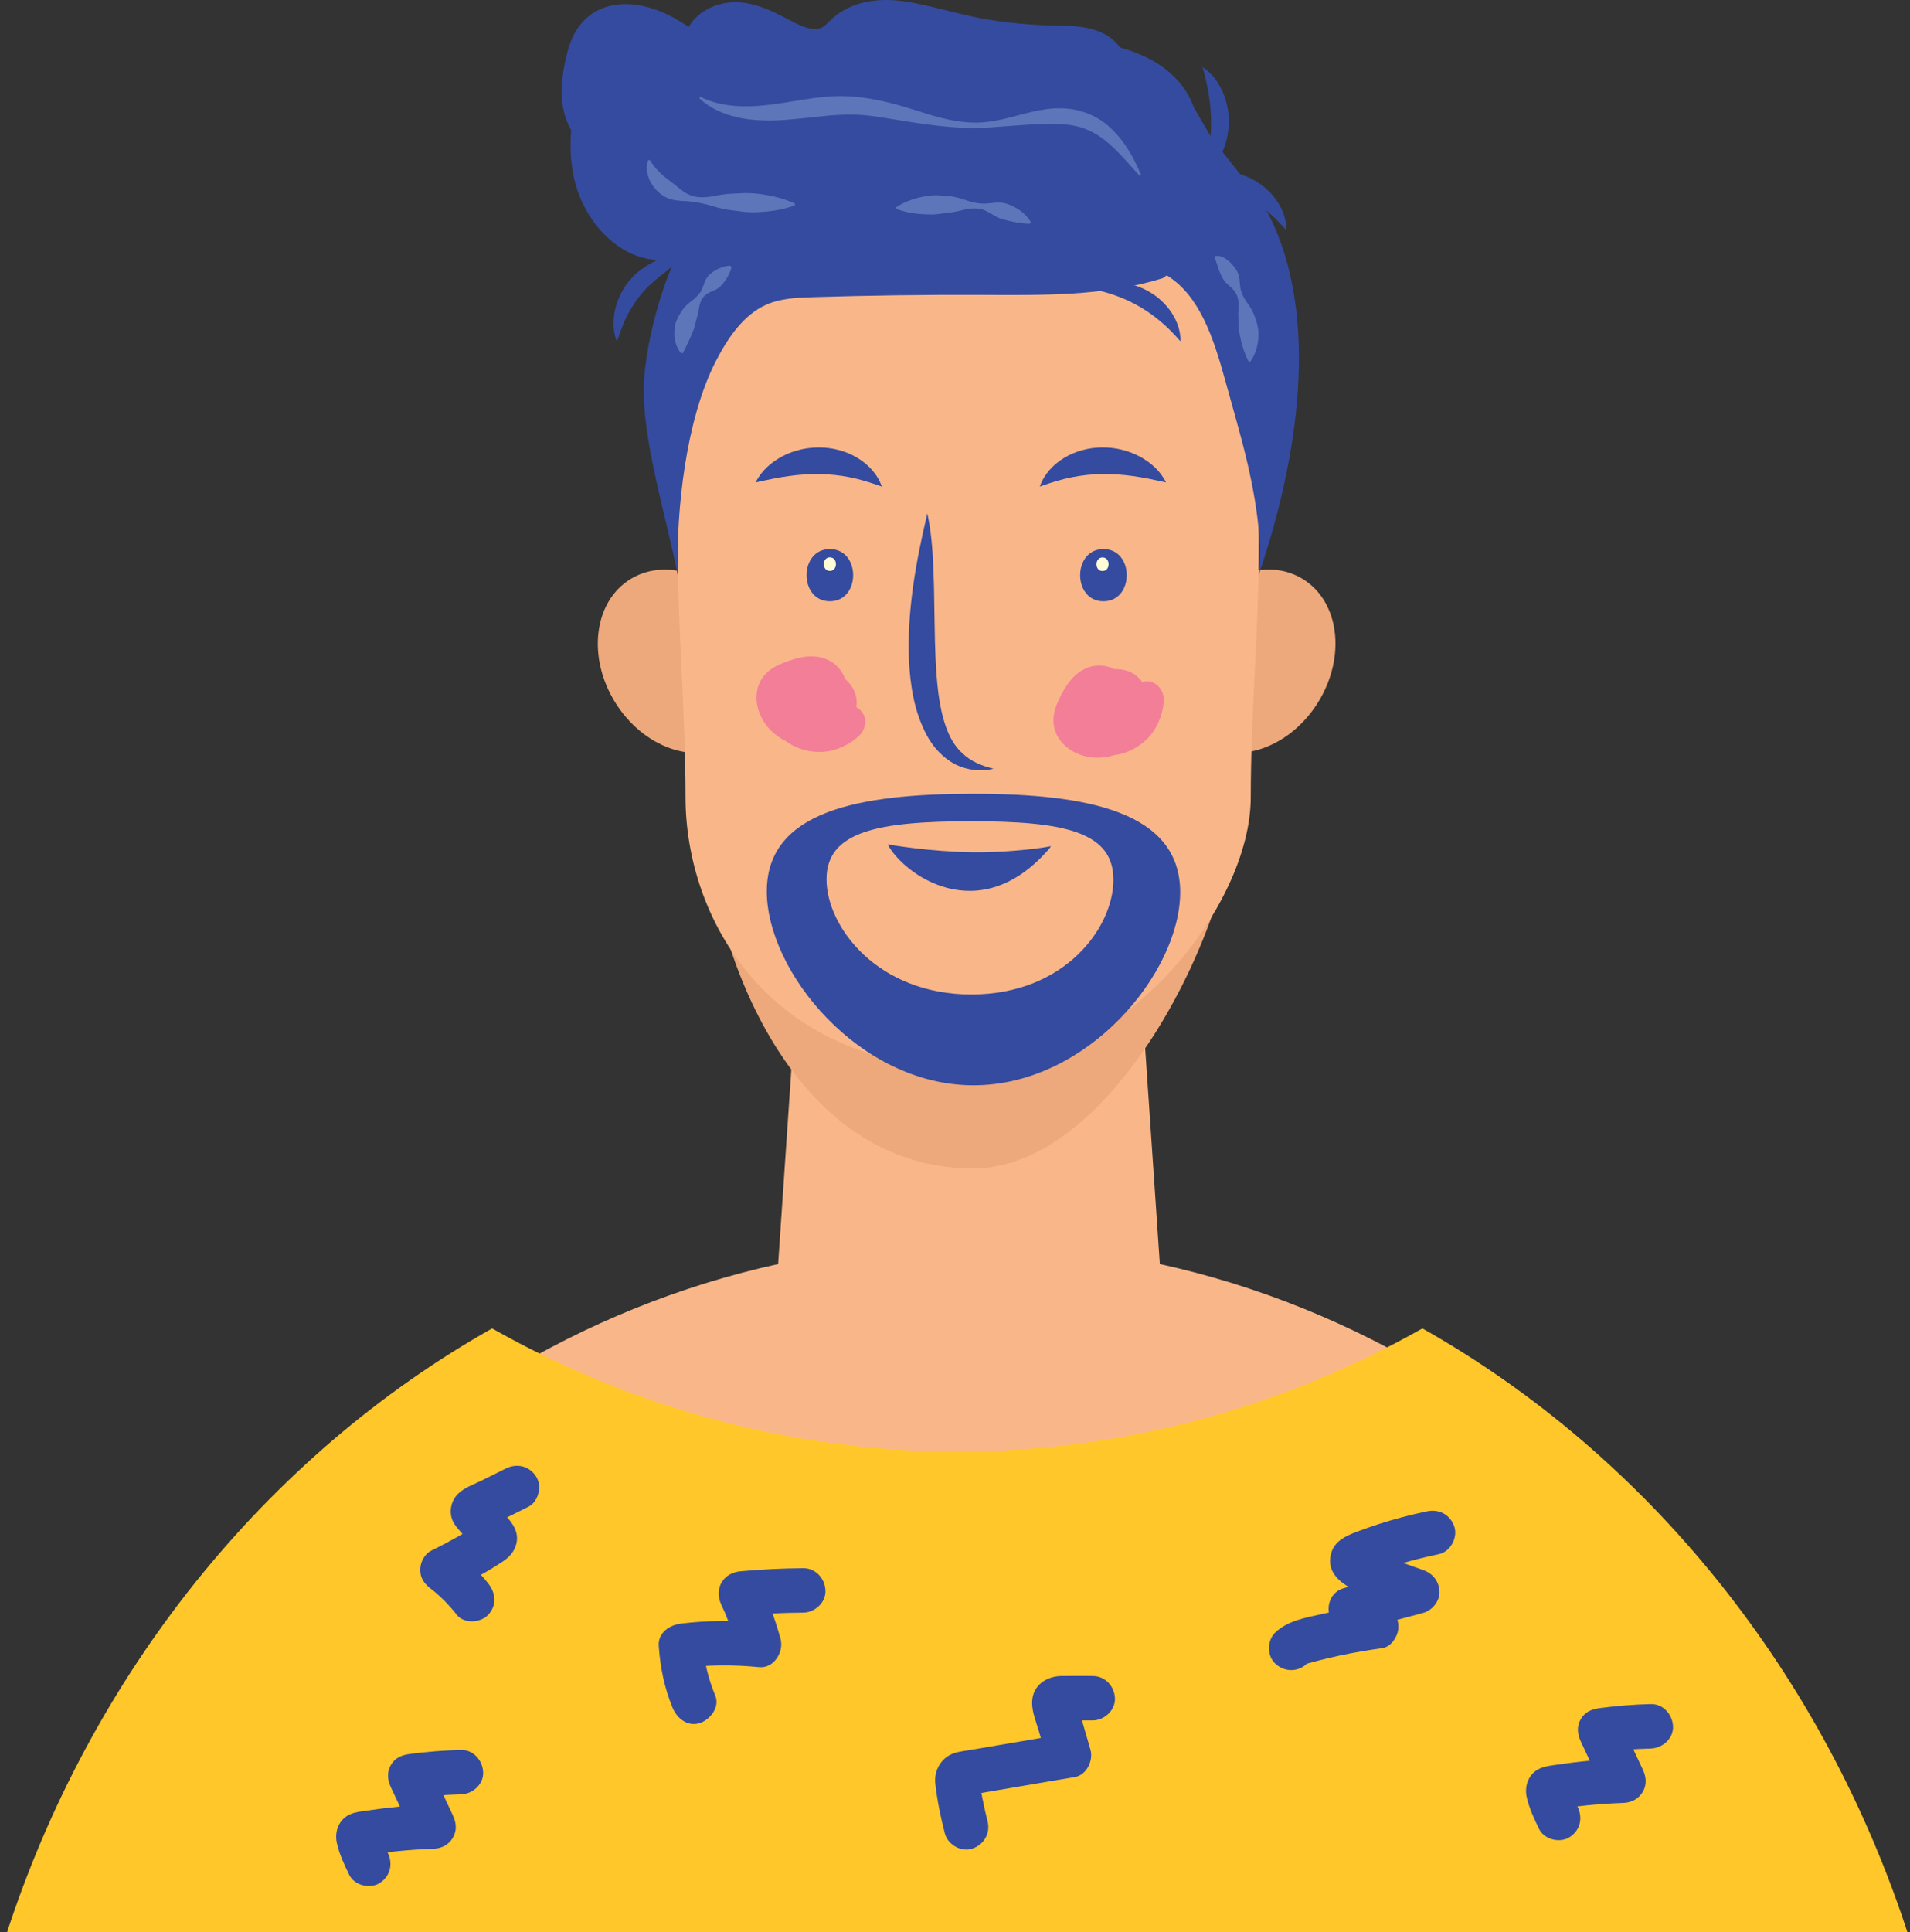 <svg width="265" height="268" viewBox="0 0 265 268" fill="none" xmlns="http://www.w3.org/2000/svg">
<rect x="0" y="0" width="265" height="268" fill="#333333" stroke="none"/>
<g clip-path="url(#clip0_3386_8931)">
<path d="M162.929 204.833L157.354 122.937H111.519L105.957 204.833H162.929Z" fill="#F9B789"/>
<path d="M137.242 24.185C144.345 24.203 151.577 25.126 158.124 28.776C175.479 38.452 174.435 59.765 172.563 81.637C171.464 94.475 171.517 97.895 171.517 110.793C171.517 127.144 154.833 162.374 134.655 162.08C108.459 161.699 97.758 128.91 97.758 110.793C97.758 98.164 97.822 94.206 96.746 81.637C94.775 58.614 91.924 39.515 111.185 28.776C117.732 25.126 124.963 24.201 132.067 24.185H137.242Z" fill="#EDA97C"/>
<path d="M182.923 97.334C186.786 91.031 185.811 83.406 180.748 80.303C175.684 77.2 168.448 79.794 164.585 86.097C160.723 92.399 161.697 100.024 166.761 103.127C171.825 106.23 179.061 103.637 182.923 97.334Z" fill="#EDA97C"/>
<path d="M101.468 103.14C106.532 100.037 107.506 92.412 103.643 86.109C99.781 79.807 92.545 77.213 87.481 80.316C82.417 83.419 81.443 91.044 85.306 97.347C89.168 103.649 96.404 106.243 101.468 103.14Z" fill="#EDA97C"/>
<path d="M174.646 75.727C174.646 87.624 173.533 98.708 173.533 110.594C173.533 125.662 155.794 148.491 134.342 148.22C106.489 147.87 95.113 127.289 95.113 110.594C95.113 98.957 94.037 87.375 94.037 75.727C94.037 42.604 96.533 22.789 134.118 22.789C171.704 22.789 174.646 46.261 174.646 75.727Z" fill="#F9B789"/>
<path d="M259.639 268.714C241.601 212.676 192.366 172.46 134.444 172.46C76.522 172.46 27.285 212.676 9.249 268.714H259.639Z" fill="#F9B789"/>
<path d="M197.351 184.255C178.041 195.152 156.095 201.328 132.812 201.328C109.528 201.328 87.581 195.152 68.273 184.255C36.914 201.953 12.524 232.13 0.747 268.714H264.876C253.099 232.129 228.71 201.953 197.351 184.255Z" fill="#FFC72A"/>
<path d="M70.169 203.689C69.07 204.235 67.972 204.781 66.873 205.327C65.785 205.867 64.416 206.329 63.545 207.195C62.7 208.033 62.355 209.261 62.629 210.418C62.832 211.27 63.429 211.916 63.994 212.55C64.401 213.008 64.807 213.466 65.214 213.923C65.383 214.114 65.552 214.306 65.723 214.496C65.825 214.61 65.925 214.725 66.028 214.839C66.448 215.341 66.334 215.117 65.684 214.17V212.532C66.839 211.321 67.081 210.949 66.406 211.412C66.242 211.515 66.079 211.617 65.913 211.719C65.667 211.87 65.418 212.022 65.17 212.171C64.591 212.52 64.006 212.86 63.416 213.191C62.236 213.855 61.039 214.483 59.826 215.082C58.873 215.554 58.301 216.716 58.301 217.741C58.301 218.917 58.926 219.736 59.826 220.4C60.532 220.919 59.368 220.007 60.044 220.565C60.182 220.678 60.317 220.789 60.453 220.905C60.822 221.22 61.182 221.55 61.529 221.891C62.191 222.545 62.803 223.242 63.376 223.974C64.374 225.249 66.7 225.1 67.732 223.974C68.974 222.622 68.797 220.979 67.732 219.618C66.355 217.859 64.73 216.404 62.935 215.082V220.402C65.288 219.238 67.665 217.998 69.84 216.522C70.713 215.931 71.351 215.198 71.624 214.17C71.981 212.825 71.421 211.699 70.587 210.712C69.692 209.655 68.678 208.685 67.829 207.591C68.093 208.044 68.357 208.498 68.621 208.951L68.569 208.782V210.419C68.588 210.365 68.606 210.31 68.625 210.256C68.361 210.708 68.097 211.162 67.832 211.615C67.216 212.194 67.796 211.733 68.058 211.603C68.287 211.488 68.516 211.375 68.745 211.261C69.248 211.011 69.752 210.761 70.255 210.511C71.263 210.011 72.27 209.511 73.277 209.009C74.723 208.29 75.242 206.126 74.383 204.795C73.428 203.314 71.715 202.922 70.169 203.689Z" fill="#344BA0"/>
<path d="M99.245 235.198C98.757 234.013 98.354 232.798 98.056 231.551C97.913 230.952 97.822 230.347 97.697 229.745C97.663 229.523 97.663 229.542 97.697 229.803C97.677 229.649 97.66 229.498 97.644 229.345C97.607 228.989 97.579 228.632 97.554 228.274C96.528 229.301 95.501 230.327 94.474 231.354C98.082 230.912 101.715 230.873 105.332 231.234C107.371 231.438 108.778 229.107 108.302 227.336C107.573 224.626 106.577 222.006 105.394 219.463C104.508 221.007 103.62 222.553 102.735 224.097C105.631 223.833 108.537 223.689 111.446 223.67C113.057 223.659 114.601 222.261 114.525 220.59C114.451 218.931 113.171 217.498 111.446 217.51C108.537 217.531 105.631 217.674 102.735 217.938C100.299 218.16 99.044 220.356 100.076 222.573C100.21 222.86 100.34 223.148 100.47 223.437C100.893 224.376 100.269 222.914 100.655 223.869C100.873 224.407 101.081 224.95 101.278 225.496C101.69 226.64 102.048 227.801 102.363 228.973C103.353 227.674 104.344 226.374 105.334 225.075C101.717 224.714 98.084 224.754 94.476 225.194C92.911 225.386 91.275 226.452 91.397 228.274C91.592 231.218 92.182 234.103 93.303 236.836C93.913 238.32 95.376 239.542 97.093 238.987C98.524 238.524 99.9 236.793 99.245 235.198Z" fill="#344BA0"/>
<path d="M197.993 209.621C195.738 210.091 193.507 210.673 191.314 211.379C190.247 211.722 189.191 212.094 188.143 212.493C186.68 213.052 185.166 213.754 184.701 215.408C183.829 218.507 186.673 220.005 189.004 221.063C191.226 222.071 193.516 222.902 195.817 223.708V217.767C192.72 218.596 189.62 219.428 186.523 220.257C183.852 220.974 183.637 224.465 185.787 225.886C186.995 226.686 188.205 227.485 189.413 228.285C189.657 226.408 189.904 224.531 190.149 222.655C187.888 222.965 185.641 223.365 183.413 223.867C181.167 224.374 178.689 224.772 176.955 226.408C175.78 227.515 175.754 229.662 176.955 230.764C178.214 231.921 180.057 231.946 181.311 230.764C181.096 230.966 181.145 230.85 181.369 230.736C181.087 230.88 181.212 230.789 181.438 230.722C181.86 230.597 182.287 230.484 182.713 230.373C183.727 230.111 184.748 229.869 185.773 229.649C187.763 229.22 189.768 228.875 191.785 228.596C192.963 228.434 193.848 227.093 193.991 226.036C194.16 224.777 193.57 223.661 192.521 222.967C191.313 222.167 190.103 221.368 188.895 220.569C188.65 222.446 188.404 224.323 188.159 226.198C191.256 225.369 194.355 224.538 197.453 223.708C198.71 223.372 199.774 222.072 199.714 220.738C199.65 219.311 198.786 218.235 197.453 217.767C195.974 217.248 194.493 216.726 193.038 216.142C192.603 215.967 192.045 215.719 191.457 215.437C191.131 215.281 190.807 215.121 190.489 214.953C190.276 214.842 190.062 214.728 189.853 214.61C189.252 214.217 189.495 214.557 190.585 215.628V217.265C190.432 217.882 190.105 218.294 189.606 218.5C189.839 218.41 190.071 218.322 190.305 218.235C190.772 218.061 191.24 217.894 191.712 217.732C192.536 217.448 193.366 217.181 194.2 216.931C195.99 216.394 197.803 215.943 199.633 215.562C201.212 215.233 202.274 213.287 201.784 211.773C201.244 210.102 199.687 209.269 197.995 209.621H197.993Z" fill="#344BA0"/>
<path d="M229.042 236.356C226.681 236.416 224.327 236.601 221.985 236.911C220.867 237.059 219.928 237.406 219.326 238.436C218.731 239.452 218.847 240.523 219.326 241.546C220.418 243.875 221.511 246.203 222.603 248.533C223.489 246.989 224.376 245.442 225.262 243.898C222.105 244.013 218.967 244.326 215.843 244.787C215.109 244.897 214.403 244.972 213.718 245.261C212.124 245.934 211.467 247.631 211.823 249.267C212.156 250.797 212.871 252.317 213.557 253.711C214.272 255.161 216.442 255.673 217.771 254.817C219.254 253.861 219.639 252.151 218.877 250.604C218.724 250.294 218.579 249.982 218.437 249.667C218.731 250.318 218.359 249.459 218.308 249.323C218.09 248.742 217.866 248.144 217.743 247.534V249.172C217.755 249.112 217.768 249.05 217.78 248.991C217.516 249.443 217.252 249.897 216.988 250.35C217.019 250.318 217.051 250.287 217.083 250.255C216.63 250.519 216.176 250.783 215.723 251.047C216.407 250.76 217.294 250.76 218.025 250.651C218.528 250.575 217.283 250.743 218.157 250.633C218.338 250.611 218.52 250.588 218.701 250.567C219.155 250.512 219.61 250.461 220.064 250.415C221.793 250.237 223.526 250.123 225.262 250.061C226.359 250.022 227.359 249.498 227.921 248.536C228.516 247.52 228.4 246.45 227.921 245.427C226.829 243.097 225.736 240.769 224.644 238.44C223.758 239.984 222.871 241.53 221.985 243.074C224.327 242.764 226.681 242.579 229.042 242.519C230.652 242.479 232.198 241.132 232.122 239.44C232.048 237.806 230.768 236.316 229.042 236.36V236.356Z" fill="#344BA0"/>
<path d="M63.955 242.717C61.594 242.777 59.239 242.961 56.898 243.271C55.779 243.419 54.841 243.766 54.239 244.796C53.644 245.812 53.76 246.883 54.239 247.906C55.33 250.236 56.424 252.563 57.516 254.893C58.401 253.349 59.289 251.803 60.175 250.258C57.017 250.373 53.88 250.686 50.756 251.148C50.021 251.257 49.315 251.333 48.63 251.621C47.037 252.294 46.38 253.991 46.736 255.627C47.069 257.157 47.783 258.677 48.47 260.072C49.185 261.521 51.354 262.033 52.684 261.178C54.166 260.221 54.552 258.512 53.79 256.964C53.636 256.654 53.492 256.342 53.349 256.027C53.644 256.679 53.272 255.819 53.221 255.684C53.003 255.103 52.779 254.504 52.656 253.895V255.532C52.668 255.472 52.68 255.411 52.693 255.351C52.428 255.803 52.164 256.258 51.9 256.71C51.932 256.679 51.964 256.647 51.995 256.615C51.543 256.879 51.089 257.143 50.636 257.408C51.319 257.121 52.207 257.121 52.937 257.011C53.441 256.936 52.196 257.103 53.069 256.994C53.251 256.971 53.432 256.948 53.614 256.927C54.068 256.872 54.522 256.821 54.977 256.775C56.706 256.598 58.438 256.483 60.175 256.421C61.272 256.383 62.272 255.858 62.833 254.897C63.429 253.881 63.312 252.81 62.833 251.787C61.742 249.457 60.648 247.129 59.556 244.8C58.671 246.344 57.783 247.89 56.898 249.434C59.239 249.124 61.594 248.94 63.955 248.88C65.564 248.839 67.111 247.492 67.035 245.8C66.961 244.166 65.681 242.676 63.955 242.72V242.717Z" fill="#344BA0"/>
<path d="M151.612 232.456C150.176 232.456 148.737 232.442 147.298 232.458C145.168 232.481 143.264 233.768 143.196 236.061C143.155 237.387 143.75 238.785 144.115 240.04C144.528 241.467 144.941 242.893 145.354 244.319C146.071 243.057 146.789 241.792 147.506 240.53C143.197 241.262 138.888 241.995 134.58 242.727C133.535 242.905 132.403 242.979 131.5 243.587C130.234 244.439 129.607 245.893 129.769 247.395C130.019 249.707 130.51 252.012 131.081 254.265C131.477 255.826 133.31 256.922 134.87 256.416C136.485 255.893 137.446 254.302 137.022 252.627C136.74 251.512 136.485 250.392 136.268 249.262C136.166 248.727 136.071 248.191 135.983 247.654C135.944 247.417 135.895 247.175 135.872 246.938C135.9 247.193 135.909 247.221 135.897 247.026C135.893 246.594 135.832 246.853 135.715 247.804C135.347 248.172 134.979 248.54 134.61 248.91C134.282 249.003 134.229 249.024 134.451 248.975C134.615 248.941 134.777 248.913 134.942 248.889C135.185 248.846 135.428 248.806 135.671 248.765C136.339 248.653 137.006 248.538 137.673 248.426C138.948 248.209 140.221 247.992 141.496 247.776C144.044 247.343 146.594 246.909 149.142 246.475C150.771 246.198 151.72 244.157 151.294 242.685C150.933 241.437 150.57 240.188 150.209 238.94C150.036 238.345 149.866 237.751 149.693 237.156C149.607 236.858 149.519 236.563 149.434 236.265C149.399 236.145 149.366 236.027 149.33 235.908C149.172 235.179 149.101 235.628 149.116 237.253C148.748 237.621 148.379 237.989 148.01 238.359C146.974 238.57 146.798 238.656 147.481 238.621C147.606 238.621 147.731 238.621 147.857 238.621C148.295 238.621 148.732 238.621 149.17 238.621C149.984 238.621 150.795 238.621 151.609 238.621C153.22 238.621 154.764 237.205 154.689 235.541C154.615 233.874 153.335 232.46 151.609 232.462L151.612 232.456Z" fill="#344BA0"/>
<path d="M115.138 83.397C119.443 83.397 119.45 76.157 115.138 76.157C110.826 76.157 110.826 83.397 115.138 83.397Z" fill="#344BA0"/>
<path d="M153.097 83.398C157.402 83.398 157.409 76.157 153.097 76.157C148.785 76.157 148.785 83.398 153.097 83.398Z" fill="#344BA0"/>
<path d="M152.968 79.202C154.088 79.202 154.092 77.316 152.968 77.316C151.845 77.316 151.845 79.202 152.968 79.202Z" fill="#FFFCD7"/>
<path d="M115.138 79.191C116.258 79.191 116.261 77.305 115.138 77.305C114.015 77.305 114.015 79.191 115.138 79.191Z" fill="#FFFCD7"/>
<path d="M128.662 71.211C129.403 74.615 129.479 78.061 129.586 81.428C129.663 84.8 129.66 88.133 129.803 91.401C129.973 94.652 130.229 97.895 131.227 100.767C131.731 102.195 132.44 103.516 133.564 104.514C134.65 105.562 136.175 106.229 137.867 106.625C136.184 107.048 134.273 106.879 132.555 106.021C130.845 105.146 129.47 103.637 128.591 101.991C126.804 98.663 126.295 95.039 126.11 91.567C125.962 88.073 126.23 84.638 126.695 81.257C127.177 77.871 127.862 74.573 128.662 71.209V71.211Z" fill="#344BA0"/>
<path d="M104.835 66.916C105.615 65.319 106.994 64.106 108.563 63.28C110.142 62.462 111.946 62.037 113.758 62.063C115.568 62.083 117.392 62.567 118.947 63.499C120.493 64.43 121.78 65.807 122.345 67.492C120.679 66.895 119.26 66.46 117.85 66.189C116.448 65.911 115.085 65.782 113.705 65.758C112.324 65.738 110.933 65.826 109.489 66.025C108.035 66.217 106.559 66.533 104.837 66.918L104.835 66.916Z" fill="#344BA0"/>
<path d="M161.776 66.916C160.054 66.53 158.578 66.215 157.124 66.023C155.68 65.824 154.287 65.736 152.908 65.756C151.528 65.778 150.165 65.909 148.763 66.187C147.353 66.46 145.934 66.893 144.268 67.49C144.833 65.803 146.12 64.426 147.666 63.496C149.221 62.567 151.045 62.081 152.856 62.061C154.668 62.037 156.471 62.459 158.05 63.278C159.619 64.104 160.998 65.317 161.778 66.914L161.776 66.916Z" fill="#344BA0"/>
<path d="M117.225 94.125C117.177 94 117.138 93.871 117.082 93.75C116.675 92.868 115.893 92.033 115.024 91.598C113.798 90.984 112.492 90.92 111.16 91.179C110.144 91.376 109.127 91.741 108.179 92.148C107.13 92.598 106.103 93.377 105.543 94.393C104.289 96.675 105.165 99.485 106.897 101.262C107.501 101.882 108.221 102.389 109.001 102.78C109.237 102.952 109.479 103.111 109.725 103.252C111.678 104.363 114.09 104.634 116.21 103.854C117.376 103.426 118.433 102.82 119.31 101.926C120.201 101.017 120.333 99.397 119.359 98.478C119.199 98.326 119.015 98.205 118.824 98.099C118.878 97.587 118.88 97.071 118.765 96.578C118.533 95.573 117.941 94.798 117.225 94.127V94.125Z" fill="#F37E98"/>
<path d="M154.58 92.808C154.458 92.75 154.342 92.683 154.217 92.633C153.315 92.274 152.172 92.207 151.243 92.491C149.931 92.889 148.94 93.743 148.152 94.849C147.552 95.692 147.064 96.655 146.659 97.603C146.208 98.654 145.999 99.923 146.295 101.045C146.957 103.563 149.528 104.998 152.007 105.093C152.872 105.127 153.743 104.998 154.578 104.745C154.867 104.706 155.152 104.657 155.427 104.588C157.606 104.049 159.543 102.584 160.544 100.557C161.093 99.444 161.443 98.277 161.463 97.025C161.482 95.752 160.463 94.486 159.124 94.491C158.902 94.491 158.688 94.53 158.476 94.584C158.163 94.176 157.809 93.801 157.386 93.521C156.525 92.952 155.562 92.797 154.581 92.804L154.58 92.808Z" fill="#F37E98"/>
<path d="M123.154 117.099C125.131 121.043 135.793 129.159 145.663 117.611C145.726 117.537 145.751 117.435 145.793 117.347C145.74 117.456 140.364 118.286 134.865 118.21C129.089 118.131 123.176 117.146 123.154 117.099Z" fill="#344BA0"/>
<path d="M176.078 29.87C174.597 26.911 168.996 20.623 167.562 18.22C167.559 18.215 165.629 14.878 165.629 14.878C163.982 10.315 159.924 7.855 155.389 6.582C154.888 5.896 154.259 5.295 153.461 4.837C152.237 4.135 150.832 3.807 149.364 3.666C149.316 3.656 149.263 3.654 149.216 3.645C149.212 3.645 149.209 3.645 149.207 3.645C149.027 3.615 148.843 3.589 148.642 3.589C144.851 3.587 141.052 3.349 137.307 2.749C133.664 2.164 130.162 1.041 126.547 0.361C122.784 -0.347 118.785 -0.179 115.708 2.36C114.867 3.055 114.395 3.969 113.259 4.013C111.903 4.066 110.625 3.346 109.466 2.737C106.431 1.143 103.213 -0.389 99.715 0.632C98.348 1.03 97.086 1.77 96.161 2.858C96.107 2.921 95.832 3.3 95.545 3.737C95.517 3.719 95.487 3.701 95.469 3.689C92.648 1.735 89.148 0.241 85.649 0.636C82.011 1.046 79.678 3.573 78.775 7.021C77.84 10.592 77.324 14.485 79.135 17.86C79.171 17.926 79.215 17.987 79.25 18.052C79.051 20.378 79.167 22.713 79.71 24.99C81.145 31.019 86.214 36.304 91.962 36.056L93.634 36.084C91.491 40.583 89.591 47.98 89.341 53.034C88.956 60.824 92.62 72.213 94.043 79.86C93.784 70.69 95.191 58.126 99.313 50.109C100.979 46.869 103.147 43.668 106.318 42.263C108.311 41.379 110.517 41.289 112.671 41.222C120.482 40.977 128.297 40.871 136.112 40.903C144.572 40.937 153.178 41.113 161.311 38.591L161.882 38.191C166.5 41.023 168.4 47.045 169.931 52.546C170.533 54.712 171.135 56.878 171.737 59.043C173.412 65.066 175.373 73.497 174.634 79.735C180.126 63.636 183.16 43.993 176.085 29.868L176.078 29.87Z" fill="#344BA0"/>
<path d="M167.036 24.258C167.365 22.879 167.643 21.646 167.8 20.409C167.969 19.179 168.041 17.973 168.025 16.767C168.008 15.561 167.907 14.356 167.71 13.133C167.522 11.902 167.217 10.674 166.858 9.303C168.061 10.072 168.946 11.254 169.557 12.548C170.16 13.851 170.475 15.295 170.489 16.739C170.505 18.183 170.226 19.632 169.654 20.949C169.071 22.257 168.217 23.458 167.036 24.258Z" fill="#344BA0"/>
<path d="M166.11 24.668C167.305 23.948 168.747 23.722 170.152 23.816C171.561 23.921 172.949 24.372 174.174 25.092C175.4 25.811 176.467 26.805 177.245 27.985C178.011 29.167 178.513 30.538 178.46 31.935C177.539 30.899 176.694 30.021 175.777 29.25C174.87 28.475 173.922 27.806 172.924 27.214C171.926 26.626 170.878 26.122 169.762 25.705C168.642 25.275 167.462 24.965 166.11 24.666V24.668Z" fill="#344BA0"/>
<path d="M151.422 40.065C152.618 39.345 154.06 39.119 155.465 39.212C156.874 39.318 158.261 39.769 159.487 40.489C160.712 41.208 161.779 42.203 162.558 43.382C163.324 44.564 163.826 45.935 163.773 47.332C162.852 46.296 162.007 45.418 161.089 44.647C160.182 43.872 159.235 43.203 158.237 42.611C157.238 42.023 156.19 41.519 155.074 41.102C153.954 40.672 152.774 40.362 151.422 40.063V40.065Z" fill="#344BA0"/>
<path d="M95.506 34.125C94.888 35.569 93.645 36.648 92.523 37.566C91.361 38.487 90.319 39.277 89.459 40.234C88.579 41.183 87.836 42.267 87.195 43.452C86.547 44.643 86.061 45.937 85.594 47.411C85.022 45.967 85.006 44.324 85.378 42.778C85.765 41.234 86.535 39.756 87.644 38.566C88.748 37.344 90.181 36.518 91.505 35.923C92.86 35.314 94.141 34.845 95.504 34.125H95.506Z" fill="#344BA0"/>
<path d="M158.117 24.388C156.252 22.365 154.556 20.218 152.454 18.85C151.417 18.156 150.295 17.702 149.107 17.45C147.913 17.216 146.657 17.165 145.358 17.184C142.755 17.221 139.987 17.501 137.237 17.686C134.47 17.875 131.692 17.653 128.955 17.297C126.214 16.964 123.539 16.432 120.933 16.084C118.313 15.728 115.804 15.913 113.131 16.223C110.473 16.476 107.691 16.885 104.839 16.645C102.032 16.438 99.082 15.573 97.029 13.634L97.17 13.432C99.618 14.643 102.27 14.842 104.865 14.705C107.468 14.548 110.075 14.002 112.817 13.613C114.189 13.448 115.598 13.3 117.033 13.333C118.471 13.37 119.906 13.529 121.283 13.793C124.06 14.282 126.647 15.189 129.23 15.976C131.81 16.739 134.495 17.255 137.159 16.89C139.832 16.564 142.373 15.506 145.206 15.138C146.617 14.964 148.114 14.953 149.58 15.319C151.042 15.67 152.459 16.358 153.59 17.315C155.877 19.23 157.24 21.736 158.321 24.252L158.113 24.386L158.117 24.388Z" fill="#5D76B9"/>
<path d="M142.887 31.017C142.417 31.035 142.005 30.991 141.614 30.924C141.206 30.892 140.831 30.811 140.459 30.732C140.081 30.669 139.718 30.579 139.362 30.473C138.994 30.398 138.647 30.267 138.306 30.091C137.621 29.755 136.939 29.212 136.173 29.024C135.409 28.837 134.61 28.887 133.822 29.073C133.034 29.276 132.262 29.443 131.493 29.517C130.722 29.619 129.954 29.75 129.177 29.755C127.621 29.73 126.031 29.603 124.367 28.98L124.34 28.735C125.835 27.781 127.408 27.341 129.021 27.128C129.829 27.043 130.649 27.11 131.465 27.189C132.282 27.249 133.099 27.445 133.896 27.728C134.694 28.008 135.476 28.207 136.286 28.239C137.091 28.283 137.968 28.052 138.823 28.103C139.674 28.166 140.457 28.535 141.188 28.959C141.9 29.434 142.563 29.998 143.014 30.808L142.887 31.019V31.017Z" fill="#5D76B9"/>
<path d="M90.169 22.192C91.217 23.928 92.444 24.717 93.777 25.736C94.404 26.263 95.168 26.923 96.066 27.177C96.962 27.437 97.922 27.402 98.871 27.223C99.819 27.032 100.783 26.881 101.741 26.855C102.699 26.802 103.657 26.74 104.61 26.818C106.513 27.009 108.412 27.369 110.289 28.237L110.278 28.483C108.338 29.2 106.418 29.406 104.506 29.448C103.55 29.448 102.601 29.311 101.65 29.184C100.699 29.077 99.753 28.867 98.796 28.571C97.838 28.284 96.89 28.073 95.913 27.959C94.943 27.837 93.858 27.932 92.803 27.547C91.771 27.164 90.923 26.363 90.349 25.409C89.797 24.449 89.523 23.243 89.926 22.213L90.173 22.195L90.169 22.192Z" fill="#5D76B9"/>
<path d="M101.49 37.054C101.326 37.799 101.005 38.332 100.678 38.843C100.324 39.325 99.979 39.79 99.465 40.088C98.951 40.384 98.264 40.547 97.831 40.958C97.389 41.356 97.14 41.917 97.022 42.525C96.915 43.136 96.808 43.705 96.638 44.226C96.494 44.761 96.397 45.289 96.212 45.784C95.82 46.781 95.394 47.721 94.733 48.973L94.489 48.999C93.562 47.86 93.411 46.365 93.684 45.055C93.832 44.395 94.165 43.796 94.527 43.242C94.865 42.673 95.344 42.188 95.89 41.791C96.427 41.387 96.894 40.982 97.216 40.452C97.547 39.933 97.67 39.209 97.998 38.646C98.327 38.087 98.855 37.727 99.4 37.41C99.968 37.121 100.567 36.878 101.333 36.862L101.49 37.052V37.054Z" fill="#5D76B9"/>
<path d="M168.578 35.529C169.466 35.353 170.247 35.983 170.74 36.453C171.221 36.96 171.679 37.511 171.866 38.198C172.052 38.888 171.992 39.669 172.176 40.316C172.359 40.968 172.702 41.547 173.13 42.128C173.331 42.422 173.547 42.718 173.715 43.032C173.875 43.347 174.005 43.674 174.12 44.005C174.348 44.668 174.565 45.347 174.597 46.052C174.644 47.453 174.368 48.897 173.472 50.158L173.227 50.137C172.545 48.769 172.225 47.562 171.982 46.342C171.88 45.733 171.869 45.111 171.839 44.481C171.778 43.858 171.797 43.21 171.839 42.528C171.866 41.852 171.776 41.185 171.44 40.623C171.126 40.049 170.485 39.642 170.052 39.168C169.622 38.689 169.385 38.117 169.145 37.52C168.913 36.911 168.853 36.425 168.488 35.758L168.578 35.529Z" fill="#5D76B9"/>
<path d="M135.066 110.098C119.227 110.098 106.388 112.468 106.388 123.633C106.388 134.799 119.228 150.529 135.066 150.529C150.903 150.529 163.743 134.917 163.743 123.753C163.743 112.589 150.903 110.099 135.066 110.099V110.098ZM134.763 137.933C121.79 137.933 114.675 128.587 114.675 121.954C114.675 115.32 121.789 113.912 134.763 113.912C147.737 113.912 154.479 115.391 154.479 122.024C154.479 128.657 147.735 137.933 134.763 137.933Z" fill="#344BA0"/>
</g>
<defs>
<clipPath id="clip0_3386_8931">
<rect width="264.129" height="268.714" fill="white" transform="translate(0.747)"/>
</clipPath>
</defs>
</svg>
